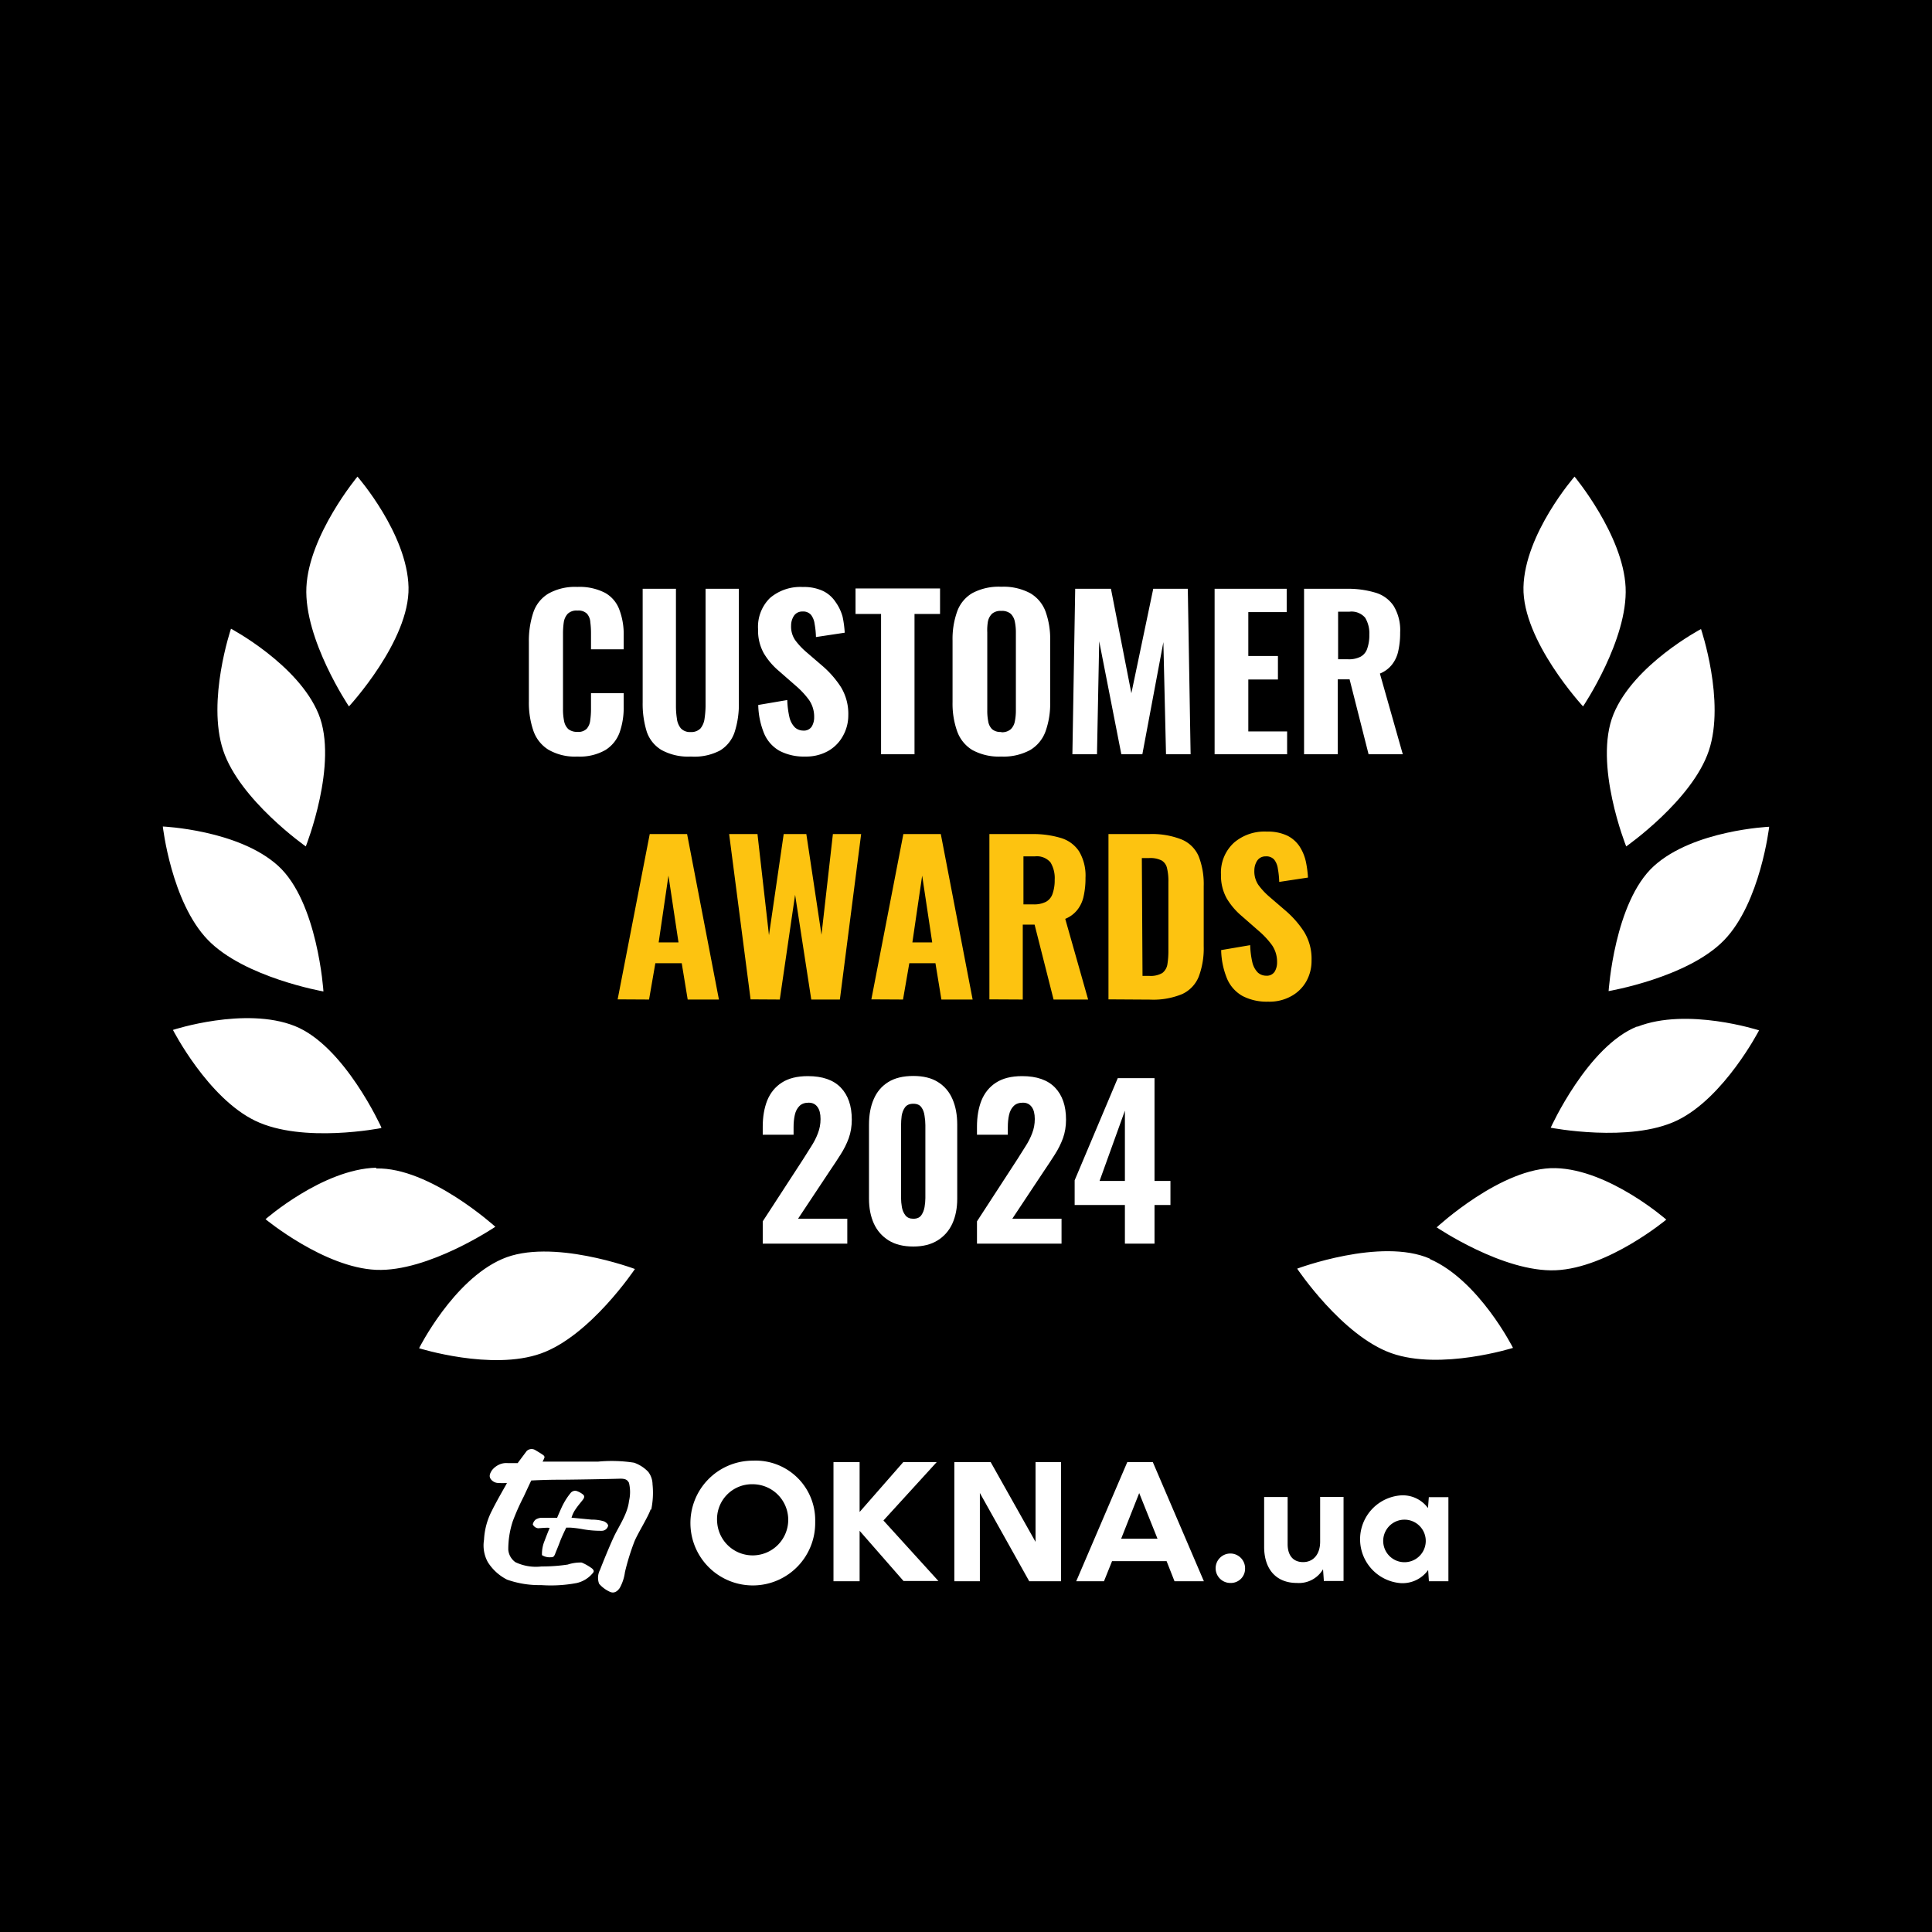 <svg data-name="Слой 1" version="1.1" viewBox="0 0 227 227" xmlns="http://www.w3.org/2000/svg"><path d="m0 0h227v227h-227z" data-name="Прямокутник 1"/><path d="m67.83 88.89a6.177 6.177 0 0 1-3.42-0.82 4.248 4.248 0 0 1-1.76-2.27 10.12 10.12 0 0 1-0.51-3.37v-7a10.5 10.5 0 0 1 0.51-3.43 4.109 4.109 0 0 1 1.76-2.24 6.361 6.361 0 0 1 3.42-0.8 6.515 6.515 0 0 1 3.27 0.7 3.73 3.73 0 0 1 1.68 2 8.094 8.094 0 0 1 0.5 3v1.63h-3.84v-1.92a10.019 10.019 0 0 0-0.08-1.26 1.67 1.67 0 0 0-0.39-1 1.42 1.42 0 0 0-1.12-0.37 1.488 1.488 0 0 0-1.15 0.38 1.9 1.9 0 0 0-0.46 1 9.232 9.232 0 0 0-0.09 1.35v8.83a6.731 6.731 0 0 0 0.13 1.43 1.735 1.735 0 0 0 0.5 0.94 1.631 1.631 0 0 0 1.07 0.32 1.37 1.37 0 0 0 1.09-0.37 1.789 1.789 0 0 0 0.41-1 9.1 9.1 0 0 0 0.09-1.32v-1.85h3.84v1.61a8.723 8.723 0 0 1-0.48 3 4.059 4.059 0 0 1-1.66 2.06 6.046 6.046 0 0 1-3.31 0.77zm13.34 0a6.489 6.489 0 0 1-3.43-0.76 4 4 0 0 1-1.74-2.13 11 11 0 0 1-0.49-3.47v-13.35h3.91v13.82a9.514 9.514 0 0 0 0.11 1.42 2.2 2.2 0 0 0 0.47 1.16 1.457 1.457 0 0 0 1.14 0.43 1.5 1.5 0 0 0 1.17-0.43 2.282 2.282 0 0 0 0.47-1.13 11.177 11.177 0 0 0 0.12-1.45v-13.82h3.91v13.3a10.661 10.661 0 0 1-0.49 3.52 4 4 0 0 1-1.72 2.18 6.439 6.439 0 0 1-3.43 0.71zm13.44 0a6.177 6.177 0 0 1-3-0.66 4.233 4.233 0 0 1-1.81-2 9.3 9.3 0 0 1-0.71-3.4l3.41-0.58a10.363 10.363 0 0 0 0.25 2 2.53 2.53 0 0 0 0.63 1.2 1.46 1.46 0 0 0 1 0.39 1.091 1.091 0 0 0 1-0.48 2.091 2.091 0 0 0 0.28-1.1 3.454 3.454 0 0 0-0.59-2 9.814 9.814 0 0 0-1.55-1.67l-2-1.75a8.239 8.239 0 0 1-1.77-2.07 5.493 5.493 0 0 1-0.68-2.83 4.74 4.74 0 0 1 1.4-3.68 5.491 5.491 0 0 1 3.86-1.29 5.277 5.277 0 0 1 2.4 0.48 3.712 3.712 0 0 1 1.45 1.29 5.4 5.4 0 0 1 0.82 1.72 12.269 12.269 0 0 1 0.25 1.88l-3.38 0.51a9.745 9.745 0 0 0-0.16-1.56 2.189 2.189 0 0 0-0.43-1.06 1.22 1.22 0 0 0-1-0.38 1.159 1.159 0 0 0-1 0.51 2.1 2.1 0 0 0-0.33 1.14 2.825 2.825 0 0 0 0.47 1.7 8.331 8.331 0 0 0 1.28 1.38l2 1.72a11.549 11.549 0 0 1 2.1 2.42 6.055 6.055 0 0 1 0.87 3.34 4.914 4.914 0 0 1-0.67 2.48 4.494 4.494 0 0 1-1.74 1.72 5.255 5.255 0 0 1-2.65 0.63zm8.91-0.27v-16.48h-3v-3h9.93v3h-3v16.48zm14.11 0.27a6.476 6.476 0 0 1-3.39-0.77 4.238 4.238 0 0 1-1.78-2.2 9.681 9.681 0 0 1-0.54-3.42v-7.24a9.582 9.582 0 0 1 0.54-3.41 4.109 4.109 0 0 1 1.78-2.16 6.578 6.578 0 0 1 3.39-0.75 6.666 6.666 0 0 1 3.42 0.76 4.17 4.17 0 0 1 1.8 2.16 9.524 9.524 0 0 1 0.54 3.4v7.24a9.681 9.681 0 0 1-0.54 3.42 4.229 4.229 0 0 1-1.8 2.2 6.564 6.564 0 0 1-3.42 0.77zm0-2.86a1.554 1.554 0 0 0 1.13-0.35 1.731 1.731 0 0 0 0.48-0.93 6.271 6.271 0 0 0 0.12-1.26v-9.19a6.1 6.1 0 0 0-0.12-1.25 1.776 1.776 0 0 0-0.48-0.93 1.59 1.59 0 0 0-1.13-0.34 1.511 1.511 0 0 0-1.08 0.34 1.776 1.776 0 0 0-0.48 0.93 6.081 6.081 0 0 0-0.07 1.25v9.19a6.262 6.262 0 0 0 0.11 1.26 1.65 1.65 0 0 0 0.46 0.93 1.512 1.512 0 0 0 1.06 0.32zm8.37 2.59 0.33-19.44h4.2l2.4 12.27 2.57-12.27h4.06l0.33 19.44h-2.89l-0.31-13.17-2.47 13.17h-2.47l-2.6-13.27-0.26 13.27zm16.71 0v-19.44h8.47v2.74h-4.51v5.16h3.48v2.76h-3.48v6.1h4.56v2.68zm10.51 0v-19.44h5a11.136 11.136 0 0 1 3.37 0.45 3.882 3.882 0 0 1 2.16 1.57 5.5 5.5 0 0 1 0.76 3.12 9.562 9.562 0 0 1-0.21 2.12 3.88 3.88 0 0 1-0.72 1.61 3.416 3.416 0 0 1-1.45 1.09l2.69 9.48h-4.02l-2.23-8.8h-1.39v8.8zm4-11.16h1.15a3 3 0 0 0 1.51-0.31 1.68 1.68 0 0 0 0.78-1 4.7 4.7 0 0 0 0.23-1.57 3.569 3.569 0 0 0-0.49-2 2.1 2.1 0 0 0-1.84-0.71h-1.34z" style="fill:#fff"/><path d="m72.57 117.42 3.77-19.42h4.39l3.74 19.44h-3.67l-0.7-4.27h-3.1l-0.74 4.27zm4.82-6.69h2.33l-1.18-7.85zm10.8 6.69-2.52-19.42h3.33l1.35 11.88 1.73-11.88h2.66l1.78 11.83 1.34-11.83h3.32l-2.5 19.44h-3.36l-1.9-12.31-1.8 12.31zm14.19 0 3.76-19.42h4.4l3.74 19.44h-3.67l-0.7-4.27h-3.07l-0.74 4.27zm4.82-6.69h2.33l-1.18-7.85zm9.05 6.69v-19.42h5a11.136 11.136 0 0 1 3.37 0.45 3.882 3.882 0 0 1 2.16 1.57 5.575 5.575 0 0 1 0.76 3.12 9.562 9.562 0 0 1-0.21 2.12 3.88 3.88 0 0 1-0.72 1.61 3.481 3.481 0 0 1-1.45 1.09l2.69 9.48h-4.06l-2.23-8.8h-1.39v8.8zm4-11.16h1.15a3.068 3.068 0 0 0 1.51-0.31 1.68 1.68 0 0 0 0.78-1 4.7 4.7 0 0 0 0.23-1.57 3.566 3.566 0 0 0-0.49-2.05 2.1 2.1 0 0 0-1.84-0.71h-1.34zm9.99 11.16v-19.42h4.76a9.447 9.447 0 0 1 3.85 0.64 3.737 3.737 0 0 1 2 2 8.989 8.989 0 0 1 0.58 3.47v7.08a9.439 9.439 0 0 1-0.58 3.55 3.829 3.829 0 0 1-1.93 2.05 8.847 8.847 0 0 1-3.78 0.66zm4-2.76h0.76a2.7 2.7 0 0 0 1.57-0.34 1.6 1.6 0 0 0 0.59-1 9.959 9.959 0 0 0 0.12-1.69v-8a6.394 6.394 0 0 0-0.16-1.62 1.39 1.39 0 0 0-0.62-0.9 2.936 2.936 0 0 0-1.52-0.29h-0.82zm14.76 3.03a6.177 6.177 0 0 1-3-0.66 4.233 4.233 0 0 1-1.81-2 9.3 9.3 0 0 1-0.71-3.4l3.41-0.58a10.363 10.363 0 0 0 0.25 2 2.53 2.53 0 0 0 0.63 1.2 1.46 1.46 0 0 0 1 0.39 1.091 1.091 0 0 0 1-0.48 2.091 2.091 0 0 0 0.28-1.1 3.454 3.454 0 0 0-0.59-2 9.814 9.814 0 0 0-1.55-1.67l-2-1.75a8.239 8.239 0 0 1-1.77-2.07 5.493 5.493 0 0 1-0.68-2.83 4.741 4.741 0 0 1 1.54-3.74 5.491 5.491 0 0 1 3.86-1.29 5.277 5.277 0 0 1 2.4 0.48 3.712 3.712 0 0 1 1.45 1.29 5.4 5.4 0 0 1 0.72 1.75 12.269 12.269 0 0 1 0.25 1.88l-3.38 0.51a9.745 9.745 0 0 0-0.16-1.56 2.189 2.189 0 0 0-0.43-1.06 1.22 1.22 0 0 0-1-0.38 1.159 1.159 0 0 0-1 0.51 2.1 2.1 0 0 0-0.33 1.14 2.825 2.825 0 0 0 0.47 1.7 8.331 8.331 0 0 0 1.28 1.38l2 1.72a11.549 11.549 0 0 1 2.1 2.42 6.055 6.055 0 0 1 0.87 3.34 4.908 4.908 0 0 1-0.62 2.48 4.494 4.494 0 0 1-1.74 1.72 5.246 5.246 0 0 1-2.74 0.66z" style="fill:#fdc310"/><path d="m191 69c-0.29-6.14-6-13-6-13s-5.86 6.71-6 13 7 14 7 14 5.29-7.86 5-14zm0.07 30.45s7.76-5.42 9.71-11.25-0.92-14.29-0.92-14.29-7.88 4.15-10.28 10 1.49 15.54 1.49 15.54zm-2.07 17s9.34-1.59 13.59-6 5.28-13.31 5.28-13.31-8.9 0.39-13.55 4.62-5.32 14.73-5.32 14.73zm3.37 4.15c-5.84 2.32-10.17 11.9-10.17 11.9s9.3 1.81 14.84-0.85 9.64-10.59 9.64-10.59-8.46-2.74-14.31-0.42zm-23.59 23.59s7.83 5.32 14 5.06 13-5.95 13-5.95-6.69-5.88-13-6.05-14 6.98-14 6.98zm-0.77 3.7c-5.76-2.52-15.6 1.17-15.6 1.17s5.26 7.87 11.06 9.93 14.3-0.62 14.3-0.62-3.99-7.93-9.77-10.44zm-120.01-78.89c-0.14-6.29-6-13-6-13s-5.71 6.86-6 13 5 14 5 14 7.14-7.71 7-14zm-12.07 30.45s3.88-9.77 1.49-15.58-10.28-10-10.28-10-2.86 8.45-0.92 14.29 9.71 11.29 9.71 11.29zm2.07 17s-0.67-10.49-5.32-14.72-13.55-4.62-13.55-4.62 1 8.87 5.28 13.31 13.59 6.07 13.59 6.07zm6.8 16s-4.33-9.58-10.17-11.9-14.31 0.46-14.31 0.46 4.09 7.99 9.68 10.68 14.8 0.85 14.8 0.85zm-0.6 4.75c-6.29 0.17-13 6.05-13 6.05s6.88 5.69 13 5.95 14-5.06 14-5.06-7.72-7.02-14-6.85zm14.8 10.73c-5.77 2.51-9.76 10.48-9.76 10.48s8.51 2.68 14.31 0.62 11.05-9.93 11.05-9.93-9.85-3.69-15.6-1.17z" style="fill:#fff" data-name="Прямокутник 3 копія 6"/><path d="m76.45 177.33c-0.27 0.86-1.51 2.81-1.91 3.79a27.951 27.951 0 0 0-1.11 3.59 5.243 5.243 0 0 1-0.62 1.88c-0.31 0.43-0.71 0.71-1.29 0.37a3.564 3.564 0 0 1-1.13-0.88 2 2 0 0 1 0.11-1.63c0.32-0.84 1.17-2.93 1.68-4s1.57-2.62 1.72-4.06a4.654 4.654 0 0 0 0-2.17c-0.17-0.29-0.33-0.51-1.13-0.48s-5.54 0.12-7.14 0.12-3.21 0.09-3.21 0.09-0.27 0.56-0.88 1.88a27.033 27.033 0 0 0-1.3 2.93 10.6 10.6 0 0 0-0.52 3.32 2 2 0 0 0 0.84 1.47 5.626 5.626 0 0 0 3.07 0.5 20.351 20.351 0 0 0 3.07-0.22 4.729 4.729 0 0 1 1.64-0.24 5.8 5.8 0 0 1 1.25 0.72c0.2 0.22 0.25 0.32 0 0.59a3.431 3.431 0 0 1-1.84 1.1 16.42 16.42 0 0 1-4.17 0.24 11.366 11.366 0 0 1-4-0.64 5.731 5.731 0 0 1-2.27-2.07 4.074 4.074 0 0 1-0.44-2.61 8.273 8.273 0 0 1 0.94-3.45c0.63-1.28 1.65-3 1.69-3.1a0.314 0.314 0 0 1 0.08-0.13 8.461 8.461 0 0 1-1.08 0 1.1 1.1 0 0 1-0.86-0.49c-0.2-0.32-0.08-0.62 0.16-1a2.287 2.287 0 0 1 1-0.73 2 2 0 0 1 0.88-0.11h1.14l1.06-1.42a0.83 0.83 0 0 1 1-0.12c0.3 0.18 0.67 0.4 0.76 0.47s0.41 0.21 0.32 0.45a3.006 3.006 0 0 1-0.21 0.44h6.55a16.97 16.97 0 0 1 4.2 0.13 4.193 4.193 0 0 1 1.67 1.08 2.478 2.478 0 0 1 0.5 1.46 9.689 9.689 0 0 1-0.16 3zm-5 1.94a0.759 0.759 0 0 1-0.74 0.59 11.926 11.926 0 0 1-2.37-0.21 12.832 12.832 0 0 0-1.31-0.16h-0.5s-0.52 1.06-0.73 1.63-0.4 1-0.55 1.39-0.22 0.46-0.57 0.46a1.692 1.692 0 0 1-1-0.25 4 4 0 0 1 0.32-1.72c0.19-0.52 0.51-1.31 0.57-1.44s-1.11 0-1.36 0a0.794 0.794 0 0 1-0.61-0.45 1 1 0 0 1 0.34-0.57 1.426 1.426 0 0 1 0.76-0.21h1.76s0.49-1.18 0.73-1.62a7.747 7.747 0 0 1 0.83-1.26 0.691 0.691 0 0 1 0.68-0.28 2.348 2.348 0 0 1 0.84 0.46c0.11 0.12 0.15 0.27 0 0.5s-0.56 0.67-0.91 1.19a3.444 3.444 0 0 0-0.48 1l2.37 0.23a4.609 4.609 0 0 1 1.47 0.21c0.29 0.15 0.49 0.36 0.46 0.55zm24.33-0.46a7.33 7.33 0 1 1-7.469-7.189h0.139a7 7 0 0 1 7.325 6.659 7.2 7.2 0 0 1 5e-3 0.53zm-11.52 0a4.18 4.18 0 1 0 4.18-4.42 4.1 4.1 0 0 0-4.18 4.42zm16.74 6.98h-3.07v-14h3.07v5.86l5.13-5.86h3.93l-6.26 6.86 6.46 7.11h-4.1l-5.16-5.9zm14.13-10.37v10.37h-3v-14h4.27l5.27 9.37v-9.37h3v14h-3.74zm21.94 8.01h-6.41l-0.95 2.36h-3.26l6-14h3l6 14h-3.45zm-3.22-8-2.12 5.36h4.27zm12.44 8.85a1.669 1.669 0 0 1-1.629 1.71h-0.091a1.73 1.73 0 1 1 1.72-1.74zm9.26 1.51-0.1-1.41a3.29 3.29 0 0 1-3.07 1.61c-2.41 0-3.85-1.58-3.85-4.25v-5.85h2.76v5.53c0 1.36 0.67 2.12 1.82 2.12s2-0.86 2-2.4v-5.26h2.75v9.88h-2.28zm12.34 0-0.09-1.32a3.7 3.7 0 0 1-3.22 1.54 5.17 5.17 0 0 1 0-10.31 3.668 3.668 0 0 1 3.2 1.49l0.1-1.28h2.3v9.88zm-0.38-4.95a2.5 2.5 0 1 0 9e-3 0.229c0-0.076-3e-3 -0.153-9e-3 -0.229z" style="fill:#fff"/><path d="m89.618 146.12v-2.616l4.728-7.272q0.528-0.816 0.984-1.56 0.48-0.744 0.768-1.512 0.312-0.792 0.312-1.68 0-0.936-0.36-1.416-0.36-0.504-1.032-0.504-0.72 0-1.104 0.408-0.384 0.384-0.528 1.032t-0.144 1.416v0.912h-3.624v-0.96q0-1.728 0.528-3.072 0.552-1.344 1.704-2.088 1.176-0.768 3.072-0.768 2.568 0 3.864 1.344 1.296 1.344 1.296 3.768 0 1.176-0.36 2.184-0.36 0.984-0.96 1.92-0.576 0.912-1.248 1.896l-3.744 5.64h5.784v2.928z" style="fill:#fff"/><path d="m107.31 146.46q-1.752 0-2.904-0.72t-1.728-1.968q-0.576-1.272-0.576-2.928v-8.712q0-1.704 0.552-2.976 0.552-1.296 1.704-2.016t2.952-0.72q1.776 0 2.904 0.72 1.152 0.72 1.704 2.016 0.552 1.272 0.552 2.976v8.712q0 1.656-0.576 2.928-0.576 1.248-1.728 1.968t-2.856 0.72zm0-3.264q0.648 0 0.936-0.408t0.384-0.96q0.096-0.576 0.096-1.056v-8.568q0-0.528-0.096-1.104-0.072-0.576-0.36-0.984-0.288-0.432-0.96-0.432t-0.984 0.432q-0.288 0.408-0.384 0.984-0.072 0.576-0.072 1.104v8.568q0 0.48 0.096 1.056 0.096 0.552 0.408 0.96t0.936 0.408z" style="fill:#fff"/><path d="m114.79 146.12v-2.616l4.728-7.272q0.528-0.816 0.984-1.56 0.48-0.744 0.768-1.512 0.312-0.792 0.312-1.68 0-0.936-0.36-1.416-0.36-0.504-1.032-0.504-0.72 0-1.104 0.408-0.384 0.384-0.528 1.032t-0.144 1.416v0.912h-3.624v-0.96q0-1.728 0.528-3.072 0.552-1.344 1.704-2.088 1.176-0.768 3.072-0.768 2.568 0 3.864 1.344t1.296 3.768q0 1.176-0.36 2.184-0.36 0.984-0.96 1.92-0.576 0.912-1.248 1.896l-3.744 5.64h5.784v2.928z" style="fill:#fff"/><path d="m132.17 146.12v-4.536h-5.904v-2.904l5.064-12h4.32v12.072h1.872v2.832h-1.872v4.536zm-2.976-7.368h2.976v-8.256z" style="fill:#fff"/></svg>
